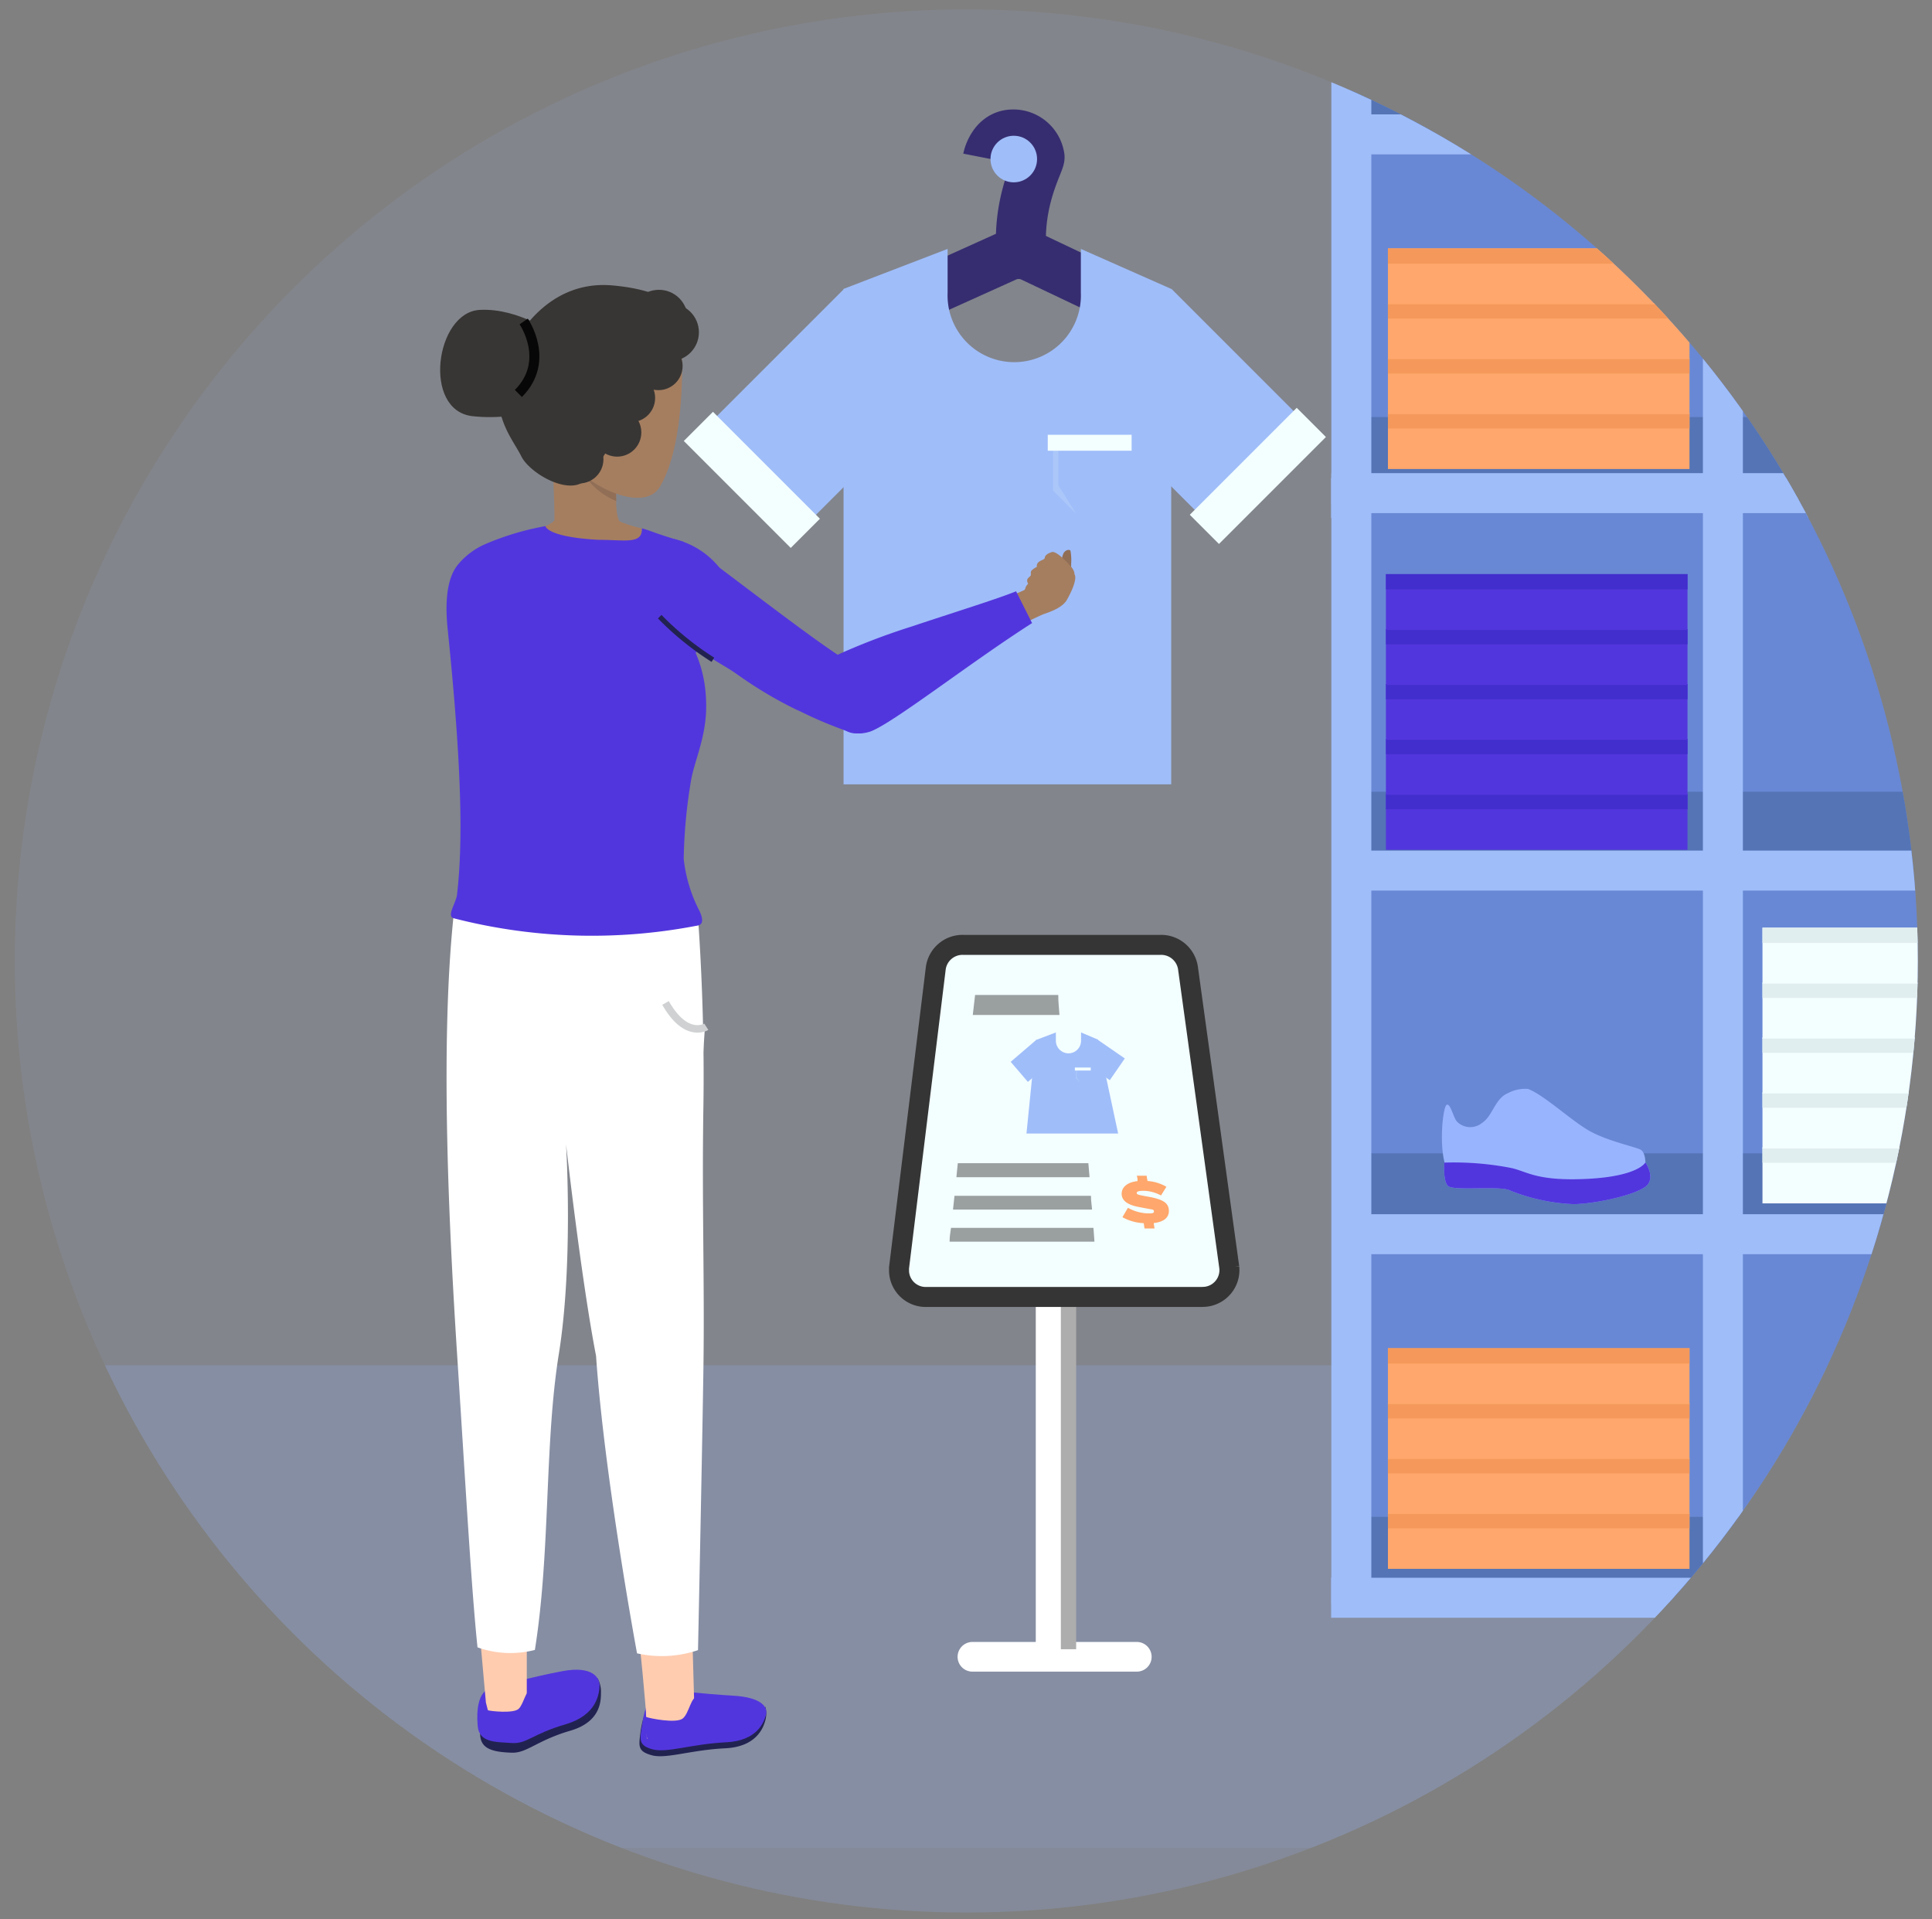 <svg id="Calque_1" data-name="Calque 1" xmlns="http://www.w3.org/2000/svg" xmlns:xlink="http://www.w3.org/1999/xlink" viewBox="0 0 193.28 192"><rect x="0" y="0" width="193.28" height="192" fill="#808080" stroke="none"/><defs><style>.cls-1,.cls-21,.cls-24,.cls-26,.cls-6{fill:none;}.cls-2{clip-path:url(#clip-path);}.cls-15,.cls-3,.cls-4{fill:#99b4ff;}.cls-3{opacity:0.1;}.cls-3,.cls-4,.cls-9{isolation:isolate;}.cls-4{opacity:0.2;}.cls-5{clip-path:url(#clip-path-2);}.cls-6{stroke:#362d70;stroke-width:5px;}.cls-21,.cls-24,.cls-26,.cls-28,.cls-6{stroke-miterlimit:10;}.cls-7{fill:#9fbdf9;}.cls-28,.cls-8,.cls-9{fill:#f3feff;}.cls-9{opacity:0.15;}.cls-10{fill:#6888d5;}.cls-11{fill:#5474b5;}.cls-12{fill:#e1eeef;}.cls-13{fill:#ffa76c;}.cls-14{fill:#f4995b;}.cls-16{fill:#5236dd;}.cls-17{fill:#412ecc;}.cls-18{fill:#222251;}.cls-19{fill:#ffccb0;}.cls-20{fill:#fff;}.cls-21{stroke:#cfd1d2;stroke-width:0.75px;}.cls-22{fill:#916e56;}.cls-23{fill:#a57e60;}.cls-24{stroke:#222251;stroke-width:0.5px;}.cls-25{fill:#383634;}.cls-26{stroke:#070707;}.cls-27{fill:#adadad;}.cls-28{stroke:#353535;stroke-width:2px;}.cls-29{opacity:0.47;}.cls-30{fill:#353535;}</style><clipPath id="clip-path"><circle class="cls-1" cx="-144.86" cy="110.74" r="98"/></clipPath><clipPath id="clip-path-2"><circle class="cls-1" cx="96.67" cy="96.13" r="95.19"/></clipPath></defs><g id="Groupe_1759" data-name="Groupe 1759"><g id="Groupe_1758" data-name="Groupe 1758"><g class="cls-2"><g id="Groupe_1757" data-name="Groupe 1757"><g id="Groupe_1756" data-name="Groupe 1756"><rect id="Rectangle_1023" data-name="Rectangle 1023" class="cls-3" x="-281.24" y="8.88" width="286.76" height="204.45"/><path id="Tracé_4077" data-name="Tracé 4077" class="cls-4" d="M5.52,127V8.88H-281.24V89Z"/></g></g></g></g></g><g id="Groupe_1890" data-name="Groupe 1890"><g id="Groupe_1881" data-name="Groupe 1881"><g class="cls-5"><g id="Groupe_1880" data-name="Groupe 1880"><g id="Groupe_1879" data-name="Groupe 1879"><rect id="Rectangle_1048" data-name="Rectangle 1048" class="cls-3" x="-7.69" y="-12.54" width="242.16" height="197.39"/><rect id="Rectangle_1049" data-name="Rectangle 1049" class="cls-4" x="-7.69" y="136.58" width="242.16" height="74.43"/><path id="Tracé_4352" data-name="Tracé 4352" class="cls-6" d="M89.73,30.6l10.86-4.9a3.12,3.12,0,0,1,2.64,0l10.88,5.17"/><path id="Tracé_4353" data-name="Tracé 4353" class="cls-6" d="M98.82,15.85s.47-2.4,2.53-2.4A2.65,2.65,0,0,1,104,15.71c.06.47-1.87,3.6-1.87,8.26"/><g id="Groupe_1860" data-name="Groupe 1860"><path id="Tracé_4354" data-name="Tracé 4354" class="cls-7" d="M108.13,24.9c0,.14,0,4.27,0,4.4a6.67,6.67,0,1,1-13.33,0c0-.13,0-4.26,0-4.4l-10.41,4V78.46h32.78V28.9Z"/><rect id="Rectangle_1050" data-name="Rectangle 1050" class="cls-7" x="73.29" y="33.54" width="18.83" height="13.99" transform="translate(-4.44 70.35) rotate(-45)"/><rect id="Rectangle_1051" data-name="Rectangle 1051" class="cls-8" x="73.16" y="40.44" width="4.13" height="15.13" transform="translate(-11.92 67.25) rotate(-45)"/><rect id="Rectangle_1052" data-name="Rectangle 1052" class="cls-7" x="111.91" y="31.08" width="13.99" height="18.83" transform="translate(6.19 95.94) rotate(-45)"/><rect id="Rectangle_1053" data-name="Rectangle 1053" class="cls-8" x="118.28" y="45.54" width="15.13" height="4.13" transform="translate(3.19 102.93) rotate(-45)"/><path id="Tracé_4355" data-name="Tracé 4355" class="cls-9" d="M105.35,44.55v4.53l2.3,2.3-1.77-2.83V44.29Z"/><rect id="Rectangle_1054" data-name="Rectangle 1054" class="cls-8" x="104.82" y="43.49" width="8.39" height="1.6"/></g><g id="Groupe_1868" data-name="Groupe 1868"><rect id="Rectangle_1055" data-name="Rectangle 1055" class="cls-10" x="135.06" y="-60.03" width="111.11" height="110.31"/><rect id="Rectangle_1056" data-name="Rectangle 1056" class="cls-11" x="135.06" y="5.35" width="111.11" height="7.89"/><rect id="Rectangle_1058" data-name="Rectangle 1058" class="cls-11" x="135.06" y="41.72" width="111.11" height="7.89"/><rect id="Rectangle_1059" data-name="Rectangle 1059" class="cls-7" x="133.19" y="-62.7" width="4" height="113.11"/><rect id="Rectangle_1060" data-name="Rectangle 1060" class="cls-7" x="170.36" y="-62.7" width="4" height="113.11"/><rect id="Rectangle_1062" data-name="Rectangle 1062" class="cls-7" x="134.59" y="11.44" width="113.11" height="4"/><rect id="Rectangle_1063" data-name="Rectangle 1063" class="cls-7" x="133.17" y="47.81" width="114.53" height="4"/><g id="Groupe_1866" data-name="Groupe 1866"><rect id="Rectangle_1077" data-name="Rectangle 1077" class="cls-8" x="176.32" y="4.76" width="30.17" height="5.59"/><rect id="Rectangle_1078" data-name="Rectangle 1078" class="cls-12" x="176.32" y="4.76" width="30.17" height="1.53"/><rect id="Rectangle_1079" data-name="Rectangle 1079" class="cls-8" x="176.32" y="-0.73" width="30.17" height="5.59"/><rect id="Rectangle_1080" data-name="Rectangle 1080" class="cls-12" x="176.32" y="-0.73" width="30.17" height="1.53"/></g><g id="Groupe_1867" data-name="Groupe 1867"><rect id="Rectangle_1087" data-name="Rectangle 1087" class="cls-13" x="138.85" y="41.33" width="30.17" height="5.59"/><rect id="Rectangle_1088" data-name="Rectangle 1088" class="cls-14" x="138.85" y="41.33" width="30.17" height="1.53"/><rect id="Rectangle_1089" data-name="Rectangle 1089" class="cls-13" x="138.85" y="35.84" width="30.17" height="5.59"/><rect id="Rectangle_1090" data-name="Rectangle 1090" class="cls-14" x="138.85" y="35.84" width="30.17" height="1.53"/><rect id="Rectangle_1091" data-name="Rectangle 1091" class="cls-13" x="138.85" y="30.34" width="30.17" height="5.59"/><rect id="Rectangle_1092" data-name="Rectangle 1092" class="cls-14" x="138.85" y="30.34" width="30.17" height="1.53"/><rect id="Rectangle_1093" data-name="Rectangle 1093" class="cls-13" x="138.85" y="24.85" width="30.17" height="5.59"/><rect id="Rectangle_1094" data-name="Rectangle 1094" class="cls-14" x="138.85" y="24.85" width="30.17" height="1.53"/></g><path id="Tracé_4356" data-name="Tracé 4356" class="cls-15" d="M144.85,8.6c.52.53,4.9,0,6.07.4s3.94,1.54,6.59,1.44,6.6-1.08,7.32-1.95-.22-2.24-.22-2.24,0-1-.48-1.26-3.08-.81-4.92-1.78-4.7-3.69-6.35-4.3a3.7,3.7,0,0,0-2,.42c-1.34.57-1.5,2.28-2.62,3a1.87,1.87,0,0,1-2.51-.19c-.35-.43-.64-1.84-1-1.65s-.75,3.61-.22,5.76C144.49,6.28,144.34,8.07,144.85,8.6Z"/><path id="Tracé_4357" data-name="Tracé 4357" class="cls-16" d="M144.85,8.6c.52.53,4.9,0,6.07.4s3.94,1.54,6.59,1.44,6.6-1.08,7.32-1.95-.22-2.24-.22-2.24-.67,1.4-5.88,1.66-6-.82-7.74-1.13a28.91,28.91,0,0,0-6.5-.5S144.34,8.07,144.85,8.6Z"/></g><g id="Groupe_1876" data-name="Groupe 1876"><rect id="Rectangle_1095" data-name="Rectangle 1095" class="cls-10" x="135.06" y="49.99" width="111.11" height="110.31"/><rect id="Rectangle_1096" data-name="Rectangle 1096" class="cls-11" x="135.06" y="115.37" width="111.11" height="7.89"/><rect id="Rectangle_1097" data-name="Rectangle 1097" class="cls-11" x="135.06" y="79.2" width="111.11" height="7.89"/><rect id="Rectangle_1098" data-name="Rectangle 1098" class="cls-11" x="135.06" y="151.74" width="111.11" height="7.89"/><rect id="Rectangle_1099" data-name="Rectangle 1099" class="cls-7" x="133.19" y="47.33" width="4" height="113.11"/><rect id="Rectangle_1100" data-name="Rectangle 1100" class="cls-7" x="170.36" y="47.33" width="4" height="113.11"/><rect id="Rectangle_1101" data-name="Rectangle 1101" class="cls-7" x="134.59" y="85.09" width="113.11" height="4"/><rect id="Rectangle_1102" data-name="Rectangle 1102" class="cls-7" x="134.59" y="121.46" width="113.11" height="4"/><rect id="Rectangle_1103" data-name="Rectangle 1103" class="cls-7" x="133.17" y="157.83" width="114.53" height="4"/><rect id="Rectangle_1104" data-name="Rectangle 1104" class="cls-7" x="134.59" y="47.33" width="113.11" height="4"/><g id="Groupe_1869" data-name="Groupe 1869"><rect id="Rectangle_1107" data-name="Rectangle 1107" class="cls-16" x="138.65" y="79.42" width="30.17" height="5.59"/><rect id="Rectangle_1108" data-name="Rectangle 1108" class="cls-17" x="138.65" y="79.42" width="30.17" height="1.53"/></g><g id="Groupe_1870" data-name="Groupe 1870"><rect id="Rectangle_1109" data-name="Rectangle 1109" class="cls-16" x="138.65" y="73.92" width="30.17" height="5.59"/><rect id="Rectangle_1110" data-name="Rectangle 1110" class="cls-17" x="138.65" y="73.92" width="30.17" height="1.53"/></g><g id="Groupe_1871" data-name="Groupe 1871"><rect id="Rectangle_1111" data-name="Rectangle 1111" class="cls-16" x="138.65" y="68.42" width="30.17" height="5.59"/><rect id="Rectangle_1112" data-name="Rectangle 1112" class="cls-17" x="138.65" y="68.42" width="30.17" height="1.53"/></g><g id="Groupe_1872" data-name="Groupe 1872"><rect id="Rectangle_1113" data-name="Rectangle 1113" class="cls-16" x="138.65" y="62.93" width="30.17" height="5.59"/><rect id="Rectangle_1114" data-name="Rectangle 1114" class="cls-17" x="138.65" y="62.93" width="30.17" height="1.53"/></g><g id="Groupe_1873" data-name="Groupe 1873"><rect id="Rectangle_1115" data-name="Rectangle 1115" class="cls-16" x="138.65" y="57.43" width="30.17" height="5.59"/><rect id="Rectangle_1116" data-name="Rectangle 1116" class="cls-17" x="138.65" y="57.43" width="30.17" height="1.53"/></g><g id="Groupe_1874" data-name="Groupe 1874"><rect id="Rectangle_1117" data-name="Rectangle 1117" class="cls-8" x="176.32" y="114.79" width="30.17" height="5.59"/><rect id="Rectangle_1118" data-name="Rectangle 1118" class="cls-12" x="176.32" y="114.79" width="30.17" height="1.53"/><rect id="Rectangle_1119" data-name="Rectangle 1119" class="cls-8" x="176.32" y="109.29" width="30.17" height="5.59"/><rect id="Rectangle_1120" data-name="Rectangle 1120" class="cls-12" x="176.32" y="109.29" width="30.17" height="1.53"/><rect id="Rectangle_1121" data-name="Rectangle 1121" class="cls-8" x="176.32" y="103.79" width="30.17" height="5.59"/><rect id="Rectangle_1122" data-name="Rectangle 1122" class="cls-12" x="176.32" y="103.79" width="30.17" height="1.53"/><rect id="Rectangle_1123" data-name="Rectangle 1123" class="cls-8" x="176.32" y="98.3" width="30.17" height="5.59"/><rect id="Rectangle_1124" data-name="Rectangle 1124" class="cls-12" x="176.32" y="98.3" width="30.17" height="1.53"/><rect id="Rectangle_1125" data-name="Rectangle 1125" class="cls-8" x="176.32" y="92.8" width="30.17" height="5.59"/><rect id="Rectangle_1126" data-name="Rectangle 1126" class="cls-12" x="176.32" y="92.8" width="30.17" height="1.53"/></g><g id="Groupe_1875" data-name="Groupe 1875"><rect id="Rectangle_1127" data-name="Rectangle 1127" class="cls-13" x="138.85" y="151.35" width="30.17" height="5.59"/><rect id="Rectangle_1128" data-name="Rectangle 1128" class="cls-14" x="138.85" y="151.35" width="30.17" height="1.53"/><rect id="Rectangle_1129" data-name="Rectangle 1129" class="cls-13" x="138.85" y="145.86" width="30.17" height="5.59"/><rect id="Rectangle_1130" data-name="Rectangle 1130" class="cls-14" x="138.85" y="145.86" width="30.17" height="1.53"/><rect id="Rectangle_1131" data-name="Rectangle 1131" class="cls-13" x="138.85" y="140.36" width="30.17" height="5.59"/><rect id="Rectangle_1132" data-name="Rectangle 1132" class="cls-14" x="138.85" y="140.36" width="30.17" height="1.53"/><rect id="Rectangle_1133" data-name="Rectangle 1133" class="cls-13" x="138.85" y="134.87" width="30.17" height="5.59"/><rect id="Rectangle_1134" data-name="Rectangle 1134" class="cls-14" x="138.85" y="134.87" width="30.17" height="1.53"/></g><path id="Tracé_4358" data-name="Tracé 4358" class="cls-15" d="M144.85,118.63c.52.52,4.9,0,6.07.4a19.08,19.08,0,0,0,6.59,1.43c2.66-.1,6.6-1.07,7.32-1.95s-.22-2.23-.22-2.23,0-1-.48-1.27-3.08-.81-4.92-1.77-4.7-3.7-6.35-4.31a3.7,3.7,0,0,0-2,.42c-1.34.57-1.5,2.28-2.62,3a1.86,1.86,0,0,1-2.51-.18c-.35-.44-.64-1.84-1-1.65s-.75,3.61-.22,5.75C144.49,116.3,144.34,118.09,144.85,118.63Z"/><path id="Tracé_4359" data-name="Tracé 4359" class="cls-16" d="M144.85,118.63c.52.52,4.9,0,6.07.4a19.08,19.08,0,0,0,6.59,1.43c2.66-.1,6.6-1.07,7.32-1.95s-.22-2.23-.22-2.23-.67,1.4-5.88,1.65-6-.82-7.74-1.13a30.12,30.12,0,0,0-6.5-.5S144.34,118.09,144.85,118.63Z"/></g><circle id="Ellipse_411" data-name="Ellipse 411" class="cls-7" cx="101.42" cy="15.91" r="2.33"/><g id="Groupe_1878" data-name="Groupe 1878"><g id="Groupe_1877" data-name="Groupe 1877"><path id="Tracé_4360" data-name="Tracé 4360" class="cls-18" d="M49.45,169.18s9.62,1.47,10.32-1.31a2.71,2.71,0,0,1,.35,1.47c0,.78,0,2.87-3,3.77-3.44,1-4.39,2.27-5.92,2.22-2.62-.08-3.59-.69-3-3.08C48.85,169.09,49.45,169.18,49.45,169.18Z"/><path id="Tracé_4361" data-name="Tracé 4361" class="cls-16" d="M49.16,168.85s4.27-1.16,7.12-1.68c3-.56,3.74.67,3.7,1.49s-.3,2.9-3.34,3.81c-3.44,1-3.92,2-5.45,1.89s-3.25,0-3.4-1.69C47.46,168.92,49.16,168.85,49.16,168.85Z"/><path id="Tracé_4362" data-name="Tracé 4362" class="cls-18" d="M66.21,169.59s9.11,3.52,10.34,1.13a2.49,2.49,0,0,1,0,1.43c-.2.7-.88,2.59-4,2.74-3.48.17-5.93,1.1-7.37.69s-1.28-.92-1.08-2.48C64.65,169.59,66.21,169.59,66.21,169.59Z"/><path id="Tracé_4363" data-name="Tracé 4363" class="cls-16" d="M66.27,169s4.2.46,7,.62c3,.16,3.57,1.19,3.36,1.93s-.87,2.59-4,2.74c-3.48.17-5.92,1.1-7.36.7S64,174,64.25,172.48C64.71,169,66.27,169,66.27,169Z"/><path id="Tracé_4364" data-name="Tracé 4364" class="cls-19" d="M63.72,162.73c.33,1.38.9,8.47.9,8.47l.09,2.69,1.36.64,3.4-3.41s-.18-6.27-.22-7.88Z"/><path id="Tracé_4365" data-name="Tracé 4365" class="cls-19" d="M52.7,169.37l0-6.47-4.73.24.64,7.17.7,2.73s3.07,0,3.1,0,.73-3,.73-3Z"/><path id="Tracé_4366" data-name="Tracé 4366" class="cls-20" d="M69.81,91.56s.72,8.94.56,19.06c-.16,9.93.13,17.66,0,26.35s-.54,28.1-.54,28.1a11.3,11.3,0,0,1-6.1.32s-3.27-17.63-4.1-29.76c-1.47-7.56-3-21.15-3-21.15s.74,11.85-.72,20.94-.82,19.7-2.4,29.63a9.78,9.78,0,0,1-5.74-.26c-.62-6-1.15-15.53-2-28.67s-1.82-32.25-.29-45.44"/><path id="Tracé_4367" data-name="Tracé 4367" class="cls-20" d="M70.53,102.61s-1.84,1.58-4.14-2.63-1.5,9.7-1.5,9.7l2.75,2S70,111.39,70,111,70.53,102.61,70.53,102.61Z"/><path id="Tracé_4368" data-name="Tracé 4368" class="cls-21" d="M70.66,102.71s-2,1.28-4.08-2.38"/><path id="Tracé_4369" data-name="Tracé 4369" class="cls-16" d="M49,172.83s-.58-1.87-.26-1.76,2.64.36,3.15-.13.74-2,1.32-2S55.6,171,55.6,171l-3,2.9-3-.12Z"/><path id="Tracé_4370" data-name="Tracé 4370" class="cls-16" d="M64.72,173.82s-.49-2.24-.12-2.08,3.05.69,3.7.17.82-2.24,1.5-2.18,2.83,2.61,2.83,2.61L68.84,174l-3.55.93Z"/><path id="Tracé_4371" data-name="Tracé 4371" class="cls-22" d="M106.2,56.32a2.29,2.29,0,0,1,.21-1c.23-.35.57-.37.68-.23a5.22,5.22,0,0,1,.07,1.31c0,.39,0,1,0,1"/><path id="Tracé_4372" data-name="Tracé 4372" class="cls-23" d="M101.29,59.52a12,12,0,0,0,1.17-.49c.2-.14,0-.34.59-.8,0,0,1.34-2.38,2.2-2.47s2.26.91,2.24,1.68c.29.44-.25,1.68-.76,2.57s-2,1.29-2.41,1.46-1.49.7-1.49.7"/><path id="Tracé_4373" data-name="Tracé 4373" class="cls-16" d="M87.23,67.33A7,7,0,0,0,87.68,72,2,2,0,0,1,86,73.37a6,6,0,0,1-1.26-.23,41.89,41.89,0,0,1-4.73-2L79.69,71a40.78,40.78,0,0,1-12.06-8.94c-1.86-2.09-3-5.07-1.33-7.41a6,6,0,0,1,4.48,1.25c1.84,1.34,5.68,4.3,9.2,6.89S86.51,67.41,87.23,67.33Z"/><path id="Tracé_4374" data-name="Tracé 4374" class="cls-16" d="M73.62,59.88a17.36,17.36,0,0,0-.75-1.71,8.23,8.23,0,0,0-5.49-4.26l-2,10a4.3,4.3,0,0,0-.19,2.19A3.93,3.93,0,0,0,66,67.52c.4.5.81,1,1.22,1.47a2.2,2.2,0,0,0,.71.61c.21.1-.26-.28-.24-.51.08-1.08,1.85-4.39,2.41-4,1.29,1,2.26,1.4,4.67,3C73.76,65.64,74.6,62.37,73.62,59.88Z"/><path id="Tracé_4375" data-name="Tracé 4375" class="cls-16" d="M103.25,62.33c-6.26,4-13.89,10-16.16,10.84a3.47,3.47,0,0,1-1.32.19,2,2,0,0,1-1.91-1.06,5.83,5.83,0,0,1-.29-1.25,29.41,29.41,0,0,1,0-5.14l0-.31a66.57,66.57,0,0,1,7.67-2.94c4.15-1.39,8.5-2.73,10.41-3.51Z"/><path id="Tracé_4376" data-name="Tracé 4376" class="cls-23" d="M64.23,59.66l-9.08-1.37-6.24-3.48s6.49-2.15,6.55-2.8-.23-7.22-.23-7.22l3.41,2.07,3,1.83s0,.67,0,1.43c0,.92.15,2,.43,2.07a13,13,0,0,0,2.12.66Z"/><path id="Tracé_4377" data-name="Tracé 4377" class="cls-22" d="M61.65,50.12A7.1,7.1,0,0,1,58,46.74l.61.13,3,1.82S61.62,49.37,61.65,50.12Z"/><path id="Tracé_4378" data-name="Tracé 4378" class="cls-23" d="M106.91,56.44s-1.19-1.37-1.69-1.21-.69.38-.7.57-.41.23-.63.44a.49.49,0,0,0-.16.47,1.83,1.83,0,0,0-.44.28c-.26.18-.12.42-.17.56s-.33.25-.36.48.15.5.6,1a3.44,3.44,0,0,0,2.07.92"/><path id="Tracé_4379" data-name="Tracé 4379" class="cls-16" d="M69.16,77.92a51.49,51.49,0,0,0-.76,8A14.72,14.72,0,0,0,70,91.17c.65,1.46-.19,1.4-.44,1.46a55.38,55.38,0,0,1-24.2-.78c-.69-.23.26-1.52.36-2.35.65-5.54.41-13.5-.94-26.62-.5-4.88.86-6.17,1.17-6.56a7.36,7.36,0,0,1,2.62-1.9,27.48,27.48,0,0,1,6-1.79s.1,1.08,5.27,1.37c2.74,0,4.42.48,4.38-1.15.91.25,1.32.51,4.17,1.35.8,1.15-2.05,4.19-.75,7.77.32.9,2.87,3.18,3,8.22C70.76,73.47,69.55,75.87,69.16,77.92Z"/><path id="Tracé_4380" data-name="Tracé 4380" class="cls-23" d="M68.21,35.25s.46,9-2.2,13.46c-1.33,2.23-5.71.78-8.58-2-7.6,0-5.61-7.33-5.57-7.83S63.06,34,63.06,34Z"/><path id="Tracé_4382" data-name="Tracé 4382" class="cls-24" d="M66,61.69A29.5,29.5,0,0,0,71.32,66"/><path id="Tracé_4383" data-name="Tracé 4383" class="cls-25" d="M68.21,35.25a16.17,16.17,0,0,1-3.54,3.61c-1.8,1.16-1.16,5-1.16,5l-2.27.36a27.5,27.5,0,0,1-2.45,3.6c-1.59,2-5.77-.43-6.63-2.16s-3.1-4.18-2-8.22S55,28,61.24,28.55,69.62,31.56,68.21,35.25Z"/><path id="Tracé_4384" data-name="Tracé 4384" class="cls-25" d="M55.53,33.48S51.91,30.79,48,31c-4.44.22-5.78,10.06-.74,10.63s10.5-1.54,9.6-2.93S55.53,33.48,55.53,33.48Z"/><circle id="Ellipse_412" data-name="Ellipse 412" class="cls-25" cx="67.04" cy="33.24" r="2.88"/><circle id="Ellipse_413" data-name="Ellipse 413" class="cls-25" cx="65.92" cy="31.87" r="2.88"/><circle id="Ellipse_414" data-name="Ellipse 414" class="cls-25" cx="65.87" cy="36.61" r="2.42"/><circle id="Ellipse_415" data-name="Ellipse 415" class="cls-25" cx="63.12" cy="39.81" r="2.42"/><circle id="Ellipse_416" data-name="Ellipse 416" class="cls-25" cx="61.74" cy="43.26" r="2.42"/><circle id="Ellipse_417" data-name="Ellipse 417" class="cls-25" cx="57.95" cy="45.94" r="2.42"/></g></g><path id="Tracé_4385" data-name="Tracé 4385" class="cls-26" d="M52.39,32.16s2.73,3.93-.53,7.2"/></g></g></g></g><path id="Rectangle_1135" data-name="Rectangle 1135" class="cls-20" d="M97.28,164.25h16.45a1.49,1.49,0,0,1,1.48,1.49h0a1.48,1.48,0,0,1-1.48,1.48H97.28a1.48,1.48,0,0,1-1.48-1.48h0A1.49,1.49,0,0,1,97.28,164.25Z"/><rect id="Rectangle_1136" data-name="Rectangle 1136" class="cls-20" x="103.62" y="121.83" width="2.88" height="43.15"/><rect id="Rectangle_1137" data-name="Rectangle 1137" class="cls-27" x="106.13" y="121.83" width="1.53" height="43.15"/><path id="Tracé_4386" data-name="Tracé 4386" class="cls-28" d="M120.24,129.74H92.7a2.67,2.67,0,0,1-2.76-2.58c0-.11,0-.22,0-.33l3.68-30a2.7,2.7,0,0,1,2.75-2.31h19.73a2.71,2.71,0,0,1,2.74,2.27l4.14,30a2.68,2.68,0,0,1-2.38,2.93Z"/><g id="Groupe_1888" data-name="Groupe 1888"><g id="Groupe_1887" data-name="Groupe 1887"><g id="Groupe_1882" data-name="Groupe 1882"><path id="Tracé_4387" data-name="Tracé 4387" class="cls-13" d="M116.92,120.93c.13.87-.52,1.31-1.5,1.42l.08.54h-1l-.08-.53a4.8,4.8,0,0,1-2.13-.6l.55-.94a4.31,4.31,0,0,0,2,.56c.4,0,.62,0,.6-.21s-.19-.17-.57-.25l-1-.19c-.8-.16-1.57-.48-1.65-1.18s.46-1.28,1.58-1.4c0-.22,0-.33-.08-.54h1c0,.21.05.32.08.53a4.35,4.35,0,0,1,1.89.58c-.22.35-.33.52-.54.87a3.77,3.77,0,0,0-1.77-.47c-.49,0-.68.09-.66.23s.15.17.77.29l.7.13C116.23,120,116.82,120.27,116.92,120.93Z"/></g><g id="Groupe_1883" data-name="Groupe 1883" class="cls-29"><path id="Tracé_4388" data-name="Tracé 4388" class="cls-30" d="M95.14,122.83h14.25l.1,1.38H95C95,123.66,95.07,123.38,95.14,122.83Z"/></g><g id="Groupe_1884" data-name="Groupe 1884" class="cls-29"><path id="Tracé_4389" data-name="Tracé 4389" class="cls-30" d="M95.49,119.62l13.65,0c0,.55.07.83.11,1.38H95.34Z"/></g><g id="Groupe_1885" data-name="Groupe 1885" class="cls-29"><path id="Tracé_4390" data-name="Tracé 4390" class="cls-30" d="M95.82,116.36l13.06,0c.05.56.07.84.12,1.4l-13.32,0C95.74,117.21,95.77,116.93,95.82,116.36Z"/></g><g id="Groupe_1886" data-name="Groupe 1886" class="cls-29"><path id="Tracé_4391" data-name="Tracé 4391" class="cls-30" d="M97.55,99.53h8.32c0,.8.07,1.2.12,2l-8.67,0C97.41,100.7,97.46,100.31,97.55,99.53Z"/></g></g></g><g id="Groupe_1889" data-name="Groupe 1889"><path id="Tracé_4392" data-name="Tracé 4392" class="cls-7" d="M108.15,103.28v.83a1.26,1.26,0,0,1-1.26,1.26,1.27,1.27,0,0,1-1.26-1.26v-.83l-2,.76-.94,9.35h9.17L109.85,104Z"/><rect id="Rectangle_1138" data-name="Rectangle 1138" class="cls-7" x="101.41" y="104.87" width="3.56" height="2.64" transform="translate(-44.26 92.65) rotate(-40.58)"/><rect id="Rectangle_1139" data-name="Rectangle 1139" class="cls-8" x="101.28" y="106.06" width="0.78" height="2.86" transform="translate(-45.47 91.97) rotate(-40.58)"/><rect id="Rectangle_1140" data-name="Rectangle 1140" class="cls-7" x="109.24" y="104.35" width="2.64" height="3.56" transform="translate(-39.59 136.84) rotate(-55.39)"/><rect id="Rectangle_1141" data-name="Rectangle 1141" class="cls-8" x="110.66" y="106.82" width="2.86" height="0.78" transform="translate(-39.82 138.57) rotate(-55.39)"/><path id="Tracé_4393" data-name="Tracé 4393" class="cls-9" d="M107.63,107v.86l.43.43-.33-.53V107Z"/><rect id="Rectangle_1142" data-name="Rectangle 1142" class="cls-8" x="107.53" y="106.79" width="1.59" height="0.3"/></g></g></svg>